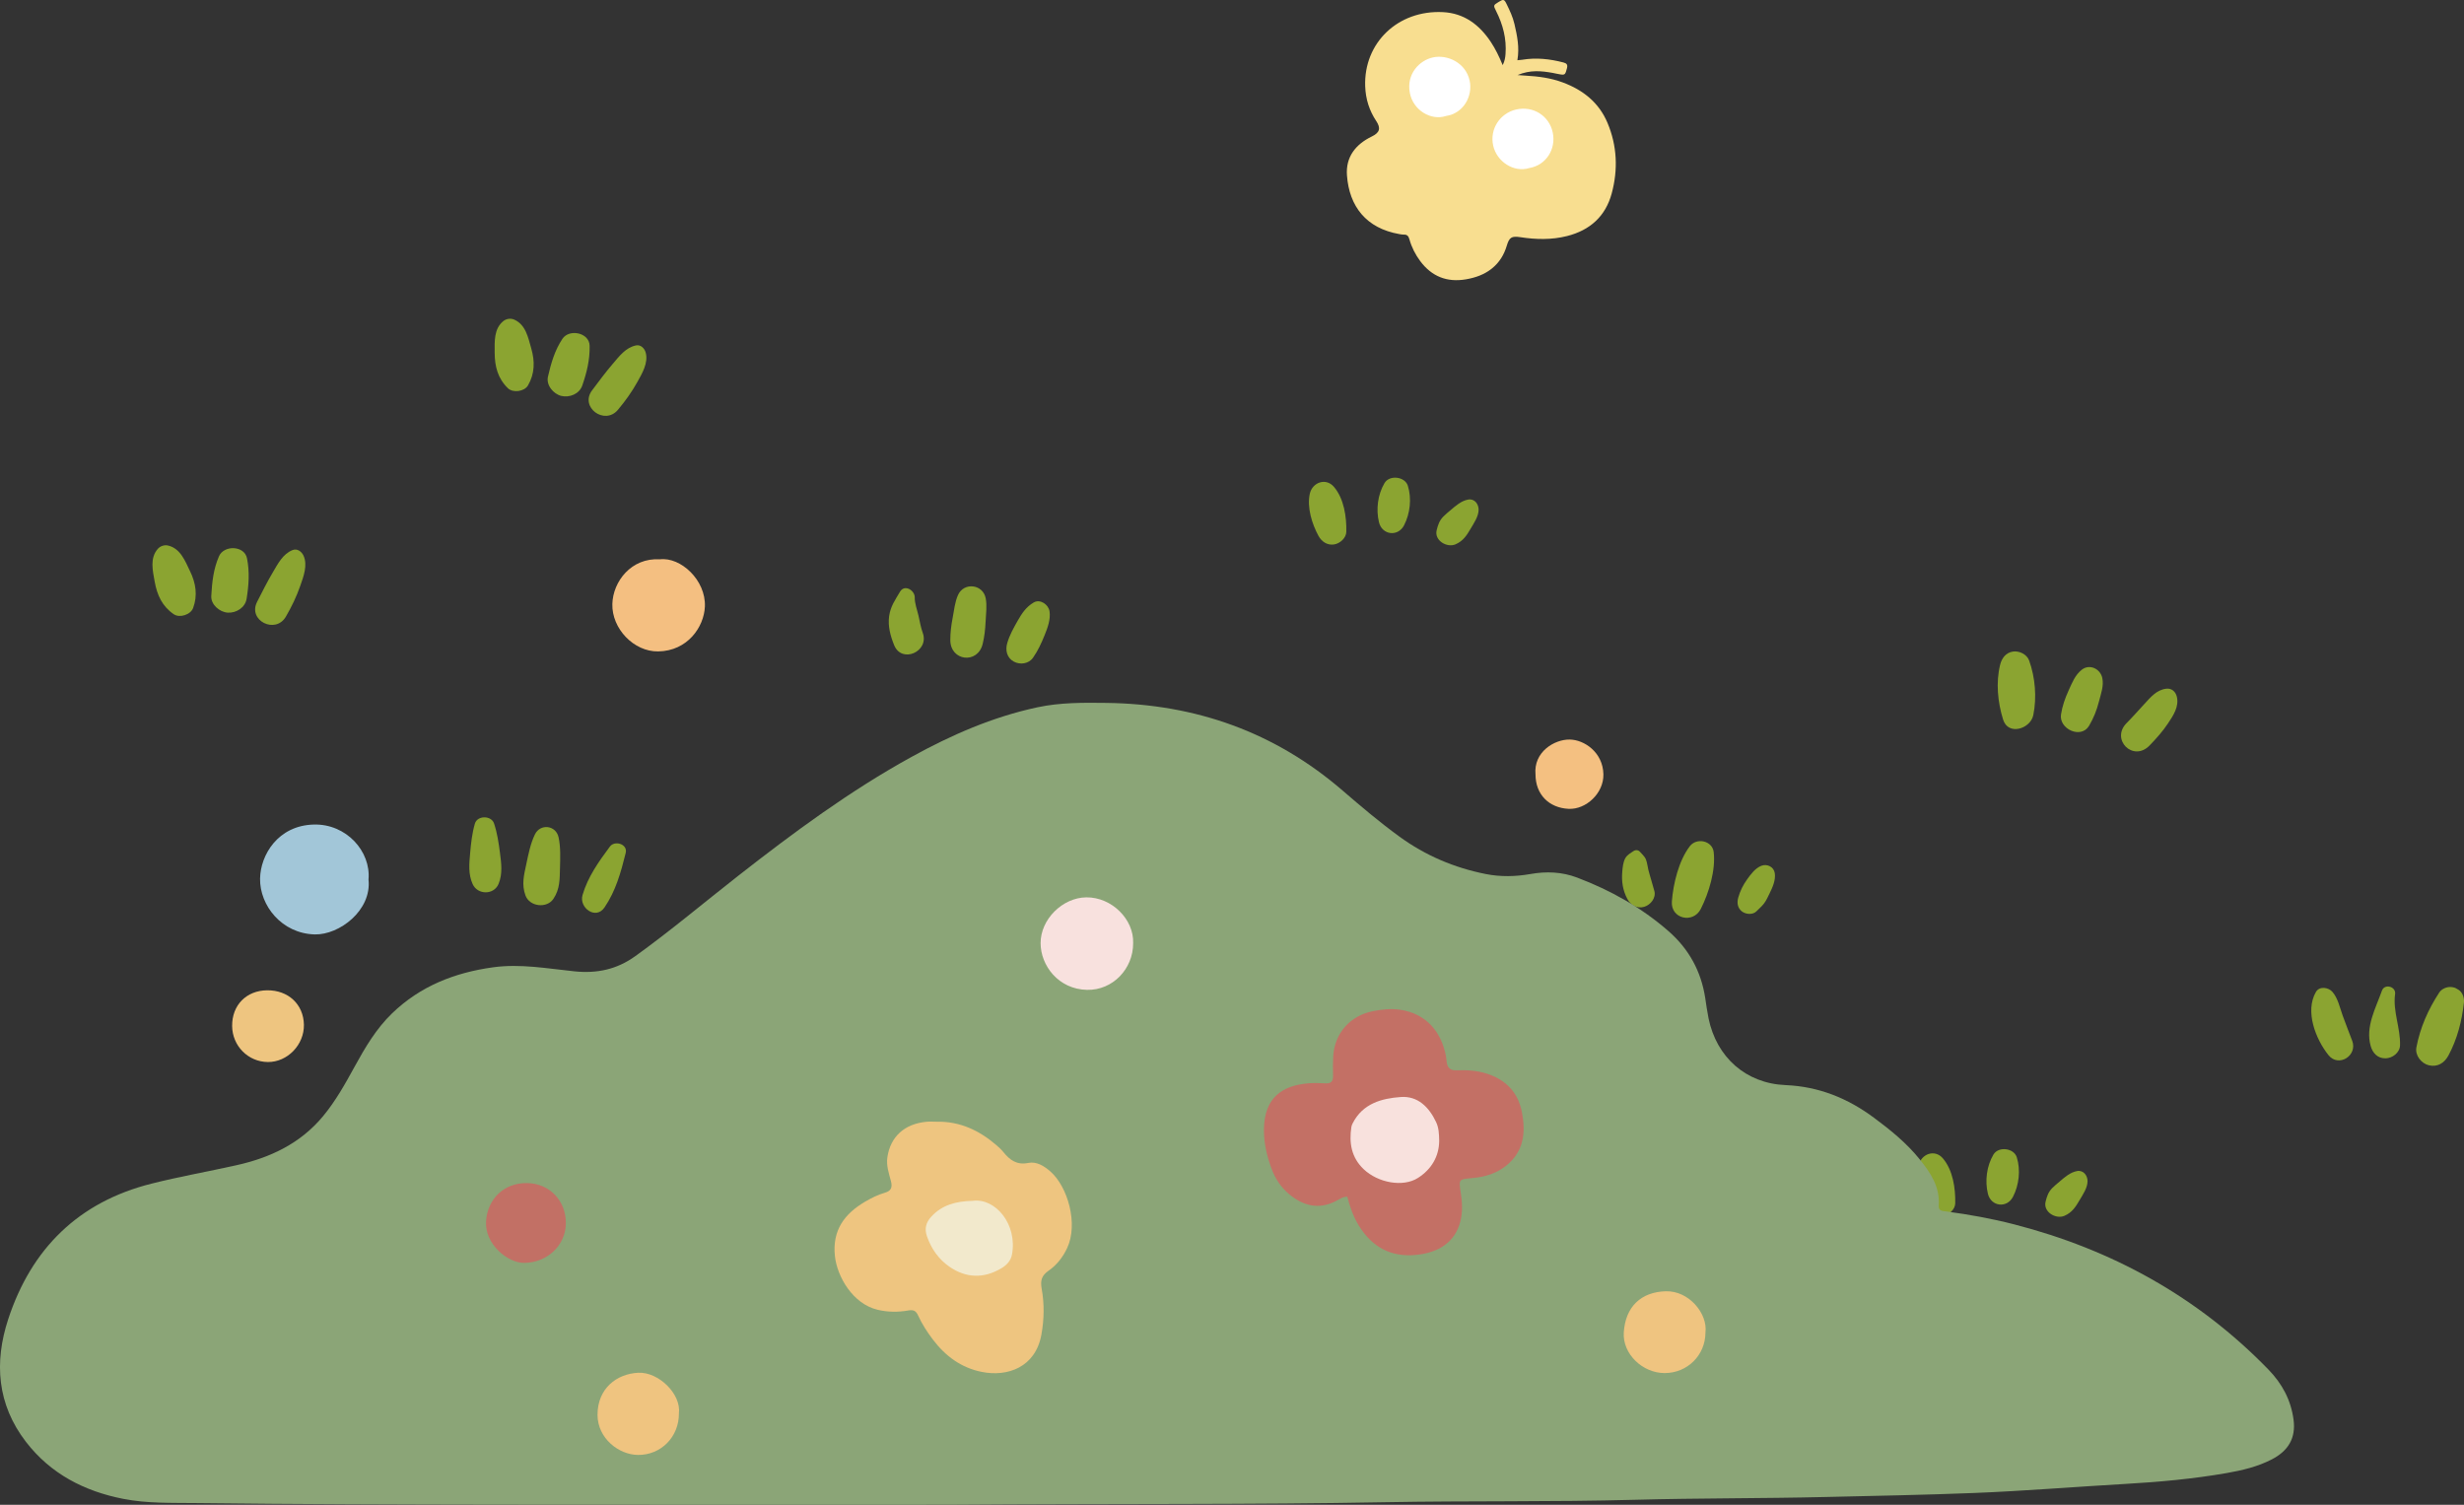 <?xml version="1.0" encoding="utf-8"?>
<!-- Generator: Adobe Illustrator 16.0.0, SVG Export Plug-In . SVG Version: 6.00 Build 0)  -->
<!DOCTYPE svg PUBLIC "-//W3C//DTD SVG 1.1//EN" "http://www.w3.org/Graphics/SVG/1.1/DTD/svg11.dtd">
<svg version="1.1" id="圖層_1" xmlns="http://www.w3.org/2000/svg" xmlns:xlink="http://www.w3.org/1999/xlink" x="0px" y="0px"
	 width="323.371px" height="197.491px" viewBox="0 0 323.371 197.491" enable-background="new 0 0 323.371 197.491"
	 xml:space="preserve">
<rect x="0" y="0" width="323.371" height="197.491" fill="#333333" stroke="none"/>
<g>
	<path fill="#8BA431" d="M217.12,116.949c-0.243-0.939-0.555-1.858-0.793-2.797c-0.115-0.454-0.148-0.934-0.324-1.372
		c-0.164-0.408-0.607-0.776-0.759-0.971c-0.216-0.275-0.606-0.302-0.881-0.104c-0.297,0.214-0.824,0.462-1.083,0.961
		c-0.261,0.505-0.328,1.15-0.375,1.71c-0.111,1.291,0.056,2.449,0.662,3.599c0.432,0.82,1.295,1.315,2.224,1.033
		C216.601,118.76,217.357,117.861,217.12,116.949z"/>
	<path fill="#8BA431" d="M224.905,111.843c-0.172-1.529-2.241-1.95-3.132-0.791c-1.456,1.891-2.182,4.923-2.359,7.255
		c-0.173,2.285,2.798,2.956,3.796,0.978C224.271,117.183,225.172,114.227,224.905,111.843z"/>
	<path fill="#8BA431" d="M232.921,114.599c-0.118-0.84-1.011-1.267-1.764-0.974c-0.797,0.31-1.386,1.104-1.869,1.785
		c-0.546,0.77-0.909,1.495-1.167,2.402c-0.191,0.668-0.088,1.37,0.499,1.814c0.501,0.379,1.411,0.458,1.886-0.02
		c0.335-0.337,0.711-0.659,1.001-1.036c0.3-0.389,0.51-0.875,0.727-1.316C232.634,116.443,233.05,115.515,232.921,114.599z"/>
	<path fill="#8BA431" d="M254.985,152.028c-1.063-1.258-2.845-0.594-3.174,0.894c-0.395,1.788,0.291,3.981,1.137,5.529
		c0.412,0.754,1.15,1.262,2.042,1.128c0.774-0.118,1.598-0.839,1.613-1.667C256.638,155.949,256.309,153.594,254.985,152.028z"/>
	<g>
		<path fill-rule="evenodd" clip-rule="evenodd" fill="#8BA577" d="M124.22,197.484c-15.751,0-37.078,0.021-58.405-0.009
			c-13.356-0.019-26.714-0.058-40.07-0.215c-3.182-0.038-6.401,0.069-9.56-0.549c-5.128-1.004-9.547-3.29-12.777-7.482
			c-3.783-4.907-4.196-10.431-2.322-16.124c3.049-9.261,9.239-15.361,18.795-17.763c3.691-0.93,7.448-1.591,11.164-2.421
			c4.429-0.988,8.383-2.853,11.351-6.429c1.656-1.997,2.911-4.255,4.152-6.518c1.379-2.514,2.827-4.974,4.918-6.992
			c3.703-3.573,8.213-5.334,13.229-6.031c3.609-0.502,7.159,0.167,10.716,0.529c2.926,0.299,5.531-0.247,7.942-1.979
			c4.652-3.343,9.026-7.037,13.533-10.563c7.253-5.677,14.648-11.143,22.736-15.598c5.226-2.88,10.651-5.254,16.527-6.513
			c2.995-0.64,6.012-0.617,9.042-0.578c11.709,0.149,22.101,3.816,31.021,11.511c2.419,2.088,4.861,4.154,7.451,6.039
			c3.417,2.486,7.208,4.091,11.331,4.909c1.94,0.385,3.911,0.342,5.859-0.001c2.089-0.37,4.138-0.289,6.127,0.466
			c4.387,1.665,8.43,3.923,11.982,7.021c2.69,2.346,4.296,5.277,4.834,8.801c0.135,0.886,0.253,1.775,0.433,2.653
			c1.046,5.089,4.879,8.539,10.104,8.76c4.39,0.184,8.176,1.735,11.633,4.304c2.167,1.609,4.259,3.307,5.962,5.421
			c1.425,1.769,2.685,3.62,2.504,6.059c-0.056,0.763,0.49,0.735,0.999,0.802c3,0.396,5.976,0.936,8.909,1.691
			c12.835,3.31,24.035,9.472,33.328,19.013c1.833,1.883,2.989,4.018,3.336,6.616c0.327,2.441-0.715,4.105-2.836,5.205
			c-1.866,0.968-3.883,1.445-5.929,1.803c-4.421,0.773-8.883,1.176-13.364,1.431c-6.604,0.378-13.202,0.924-19.81,1.186
			c-6.502,0.257-13.012,0.374-19.518,0.527c-8.304,0.198-16.61,0.141-24.91,0.364c-10.941,0.297-21.884,0.119-32.825,0.32
			C164.475,197.473,147.134,197.324,124.22,197.484z"/>
		<path fill-rule="evenodd" clip-rule="evenodd" fill="#A2C6D8" d="M48.362,115.431c0.441,4.06-3.844,7.277-7.045,7.201
			c-4.349-0.106-7.243-3.808-7.186-7.326c0.05-3.08,2.326-6.971,7.056-7.094C45.452,108.101,48.699,111.739,48.362,115.431z"/>
		<path fill-rule="evenodd" clip-rule="evenodd" fill="#F4BF81" d="M86.613,73.403c2.706-0.325,6.045,2.719,5.896,6.211
			c-0.114,2.654-2.264,5.829-6.141,5.877c-3.193,0.043-6.092-2.997-6.004-6.226C80.443,76.331,82.832,73.17,86.613,73.403z"/>
		<path fill-rule="evenodd" clip-rule="evenodd" fill="#EEC580" d="M30.465,134.645c-0.022-2.736,1.869-4.656,4.604-4.68
			c2.767-0.024,4.763,1.847,4.815,4.51c0.052,2.638-2.158,4.927-4.734,4.904C32.56,139.355,30.485,137.261,30.465,134.645z"/>
		<path fill-rule="evenodd" clip-rule="evenodd" fill="#F4C081" d="M201.516,101.631c-0.271-2.936,2.465-4.601,4.487-4.574
			c1.91,0.024,4.365,1.669,4.426,4.562c0.052,2.484-2.281,4.645-4.569,4.533C203.299,106.025,201.521,104.285,201.516,101.631z"/>
		<path fill-rule="evenodd" clip-rule="evenodd" fill="#EEC580" d="M122.955,147.213c3.011-0.06,5.54,1.132,7.778,3.048
			c0.339,0.29,0.675,0.599,0.956,0.945c0.843,1.044,1.762,1.719,3.258,1.418c1.097-0.22,2.069,0.392,2.89,1.106
			c2.294,1.998,3.705,6.898,2.21,10.074c-0.57,1.21-1.372,2.222-2.423,2.954c-0.936,0.654-1.109,1.302-0.913,2.396
			c0.357,1.982,0.325,3.991-0.04,6.005c-0.776,4.292-4.449,5.564-7.812,4.892c-2.715-0.539-4.794-2.086-6.436-4.257
			c-0.744-0.983-1.417-2.022-1.932-3.147c-0.272-0.596-0.584-0.788-1.3-0.661c-1.318,0.234-2.651,0.226-3.995-0.088
			c-3.279-0.764-5.334-4.354-5.624-7.052c-0.361-3.368,1.244-5.552,3.973-7.145c0.822-0.479,1.675-0.909,2.599-1.174
			c0.804-0.229,0.997-0.692,0.779-1.524c-0.267-1.018-0.627-2.041-0.464-3.131c0.401-2.705,2.259-4.392,5.149-4.653
			C122.055,147.179,122.507,147.213,122.955,147.213z"/>
		<path fill-rule="evenodd" clip-rule="evenodd" fill="#C37065" d="M176.815,157.053c-0.686,0.022-1.08,0.367-1.519,0.588
			c-2.238,1.13-4.249,0.62-6.078-0.89c-1.098-0.909-1.873-2.075-2.362-3.424c-0.596-1.643-0.995-3.32-0.98-5.082
			c0.038-4.314,2.534-5.771,5.752-6.066c0.778-0.073,1.571-0.035,2.355,0c0.746,0.034,0.988-0.316,0.965-1.014
			c-0.026-0.841-0.027-1.686,0.021-2.523c0.171-3.05,2.235-5.364,5.241-5.944c1.159-0.223,2.297-0.354,3.495-0.186
			c3.574,0.507,5.475,3.02,6.06,6.087c0.053,0.276,0.057,0.559,0.101,0.836c0.114,0.709,0.48,1.061,1.254,1.032
			c1.345-0.052,2.669,0.014,3.987,0.431c2.544,0.804,4.127,2.491,4.625,5.057c0.513,2.643,0.276,5.158-2.058,7.021
			c-1.275,1.017-2.762,1.475-4.341,1.62c-1.936,0.179-1.897,0.135-1.619,1.974c0.185,1.218,0.25,2.466-0.048,3.678
			c-0.677,2.747-2.816,4.155-5.852,4.446c-3.292,0.316-5.749-1.042-7.477-3.833C177.623,159.703,177.18,158.449,176.815,157.053z"/>
		<path fill-rule="evenodd" clip-rule="evenodd" fill="#F8E1DE" d="M148.713,123.778c0.012,3.386-2.689,6.202-6.049,6.131
			c-3.785-0.081-6.092-3.216-6.097-6.128c-0.007-3.138,2.885-5.982,5.999-6.013C145.901,117.734,148.828,120.655,148.713,123.778z"
			/>
		<path fill-rule="evenodd" clip-rule="evenodd" fill="#EFC480" d="M223.82,174.886c-0.012,2.971-2.365,5.309-5.347,5.315
			c-2.914,0.006-5.553-2.53-5.37-5.339c0.219-3.374,2.262-5.299,5.494-5.396C221.677,169.37,224.141,172.427,223.82,174.886z"/>
		<path fill-rule="evenodd" clip-rule="evenodd" fill="#EFC480" d="M89.101,185.497c0.015,3.066-2.34,5.476-5.377,5.448
			c-2.495-0.021-5.306-2.168-5.306-5.271c0-3.444,2.501-5.379,5.352-5.515C86.419,180.034,89.418,182.937,89.101,185.497z"/>
		<path fill-rule="evenodd" clip-rule="evenodd" fill="#C27065" d="M69.159,155.265c2.945,0.037,5.123,2.289,5.103,5.279
			c-0.021,2.92-2.456,5.157-5.446,5.197c-2.19,0.029-5.224-2.482-5.029-5.456C63.979,157.356,66.129,155.229,69.159,155.265z"/>
		<path fill-rule="evenodd" clip-rule="evenodd" fill="#F2E9CC" d="M127.676,157.592c2.98-0.382,5.87,3.094,5.135,7.049
			c-0.147,0.793-0.673,1.381-1.396,1.808c-2.319,1.377-4.628,1.294-6.801-0.199c-1.401-0.962-2.378-2.329-2.958-3.984
			c-0.367-1.052-0.113-1.863,0.583-2.614C123.628,158.152,125.415,157.646,127.676,157.592z"/>
		<path fill-rule="evenodd" clip-rule="evenodd" fill="#F8E1DD" d="M188.878,149.748c-0.028,1.982-0.973,3.688-2.797,4.849
			c-1.937,1.234-5.225,0.653-7.126-1.162c-1.615-1.544-1.923-3.458-1.599-5.555c0.026-0.161,0.099-0.322,0.173-0.469
			c1.314-2.587,3.796-3.261,6.313-3.44c2.222-0.16,3.695,1.315,4.627,3.284C188.816,147.985,188.863,148.761,188.878,149.748z"/>
	</g>
	<path fill="#8BA431" d="M121.098,83.05c-0.264-0.725-0.383-1.488-0.554-2.24c-0.166-0.725-0.513-1.641-0.493-2.384
		c0.026-0.94-1.328-1.792-1.93-0.776c-0.636,1.074-1.259,1.938-1.434,3.225c-0.178,1.313,0.173,2.601,0.666,3.809
		C118.354,87.128,121.996,85.503,121.098,83.05z"/>
	<path fill="#8BA431" d="M129.35,81.578c0.047-1.007,0.202-2.066,0.013-3.059c-0.353-1.854-2.857-2.152-3.634-0.432
		c-0.413,0.917-0.513,1.992-0.702,2.979c-0.188,0.98-0.312,1.937-0.31,2.938c0.006,2.764,3.595,3.195,4.248,0.503
		C129.202,83.532,129.303,82.578,129.35,81.578z"/>
	<path fill="#8BA431" d="M137.737,80.214c-0.132-0.864-1.223-1.645-2.076-1.146c-0.982,0.574-1.548,1.418-2.101,2.396
		c-0.543,0.961-1.059,1.868-1.37,2.931c-0.274,0.937-0.057,1.933,0.856,2.431c0.824,0.45,1.958,0.306,2.527-0.508
		c0.649-0.931,1.088-1.888,1.512-2.936C137.486,82.395,137.902,81.286,137.737,80.214z"/>
	<path fill="#8BA431" d="M175.071,63.903c-1.063-1.258-2.845-0.594-3.174,0.894c-0.395,1.788,0.291,3.981,1.137,5.529
		c0.412,0.754,1.15,1.262,2.042,1.128c0.774-0.118,1.598-0.839,1.613-1.667C176.724,67.824,176.395,65.469,175.071,63.903z"/>
	<path fill="#8BA431" d="M184.766,63.757c-0.381-1.223-2.406-1.463-3.062-0.364c-0.893,1.5-1.139,3.471-0.728,5.151
		c0.414,1.688,2.499,1.936,3.294,0.39C185.063,67.396,185.284,65.422,184.766,63.757z"/>
	<path fill="#8BA431" d="M194.052,66.899c0.004-0.749-0.536-1.489-1.38-1.335c-0.884,0.16-1.63,0.813-2.297,1.385
		c-0.326,0.278-0.665,0.546-0.964,0.854c-0.512,0.53-0.693,1.08-0.866,1.782c-0.333,1.358,1.361,2.343,2.486,1.848
		c1.007-0.445,1.458-1.166,1.988-2.073C193.444,68.636,194.046,67.769,194.052,66.899z"/>
	<path fill="#8BA431" d="M264.68,151.882c-0.381-1.223-2.406-1.463-3.062-0.364c-0.893,1.5-1.139,3.471-0.728,5.151
		c0.414,1.688,2.499,1.936,3.294,0.39C264.978,155.521,265.198,153.547,264.68,151.882z"/>
	<path fill="#8BA431" d="M273.966,155.024c0.004-0.749-0.536-1.489-1.38-1.335c-0.884,0.16-1.63,0.813-2.297,1.385
		c-0.326,0.278-0.665,0.546-0.964,0.854c-0.512,0.53-0.693,1.08-0.866,1.782c-0.333,1.358,1.361,2.343,2.486,1.848
		c1.007-0.445,1.458-1.166,1.988-2.073C273.358,156.761,273.96,155.894,273.966,155.024z"/>
	<path fill="#8BA431" d="M65.613,111.911c-0.168-1.298-0.359-2.597-0.775-3.841c-0.356-1.069-2.199-1.08-2.518,0.031
		c-0.365,1.267-0.507,2.567-0.621,3.876c-0.121,1.391-0.262,2.746,0.332,4.052c0.651,1.437,2.804,1.451,3.407-0.042
		C65.98,114.649,65.793,113.311,65.613,111.911z"/>
	<path fill="#8BA431" d="M73.492,113.913c0.035-1.321,0.098-2.731-0.186-4.028c-0.348-1.591-2.4-1.837-3.111-0.368
		c-0.578,1.195-0.846,2.581-1.121,3.873c-0.31,1.463-0.643,2.68-0.11,4.134c0.538,1.47,2.802,1.738,3.668,0.434
		C73.491,116.669,73.452,115.407,73.492,113.913z"/>
	<path fill="#8BA431" d="M80.042,111.104c-1.469,1.974-2.888,3.969-3.588,6.345c-0.499,1.688,1.738,3.325,2.883,1.639
		c1.485-2.19,2.146-4.604,2.779-7.15C82.405,110.778,80.68,110.248,80.042,111.104z"/>
	<g>
		<path fill="#8BA431" d="M69.727,45.747c-0.417-1.454-0.727-3.148-2.26-3.808c-0.457-0.195-1.025-0.112-1.41,0.201
			c-1.254,1.014-1.144,2.685-1.137,4.155c0.008,1.81,0.419,3.377,1.737,4.656c0.672,0.65,2.168,0.436,2.635-0.369
			C70.18,49.055,70.21,47.436,69.727,45.747z"/>
		<path fill="#8BA431" d="M77.381,45.369c-0.042-1.721-2.674-2.248-3.569-0.903c-1.015,1.525-1.489,3.2-1.899,4.965
			c-0.262,1.121,0.727,2.283,1.75,2.528c1.074,0.259,2.368-0.246,2.755-1.367C77.012,48.869,77.425,47.198,77.381,45.369z"/>
		<path fill="#8BA431" d="M84.746,46.294c-0.149-0.567-0.646-1.101-1.302-0.957c-1.345,0.295-2.159,1.401-3.018,2.403
			c-0.966,1.127-1.833,2.306-2.723,3.489c-1.655,2.2,1.64,4.637,3.388,2.56c0.981-1.169,1.813-2.329,2.557-3.66
			C84.28,49,85.097,47.62,84.746,46.294z"/>
	</g>
	<g>
		<path fill="#8BA431" d="M24.94,74.959c-0.661-1.361-1.257-2.977-2.88-3.362c-0.484-0.114-1.029,0.065-1.354,0.44
			c-1.061,1.214-0.666,2.841-0.406,4.289c0.319,1.781,0.993,3.254,2.511,4.288c0.774,0.525,2.21,0.057,2.533-0.816
			C25.956,78.14,25.707,76.539,24.94,74.959z"/>
		<path fill="#8BA431" d="M32.416,73.271c-0.338-1.688-3.021-1.755-3.671-0.276c-0.737,1.678-0.917,3.409-1.018,5.218
			c-0.065,1.149,1.109,2.124,2.159,2.189c1.103,0.07,2.291-0.649,2.479-1.82C32.654,76.782,32.773,75.065,32.416,73.271z"/>
		<path fill="#8BA431" d="M39.83,72.916c-0.245-0.533-0.826-0.974-1.447-0.719c-1.274,0.521-1.886,1.751-2.56,2.886
			c-0.758,1.276-1.409,2.587-2.083,3.905c-1.252,2.452,2.412,4.286,3.778,1.939c0.766-1.32,1.386-2.606,1.889-4.045
			C39.836,75.662,40.403,74.162,39.83,72.916z"/>
	</g>
	<path fill="#8BA431" d="M266.301,86.686c-0.295-0.821-1.299-1.299-2.128-1.175c-0.938,0.143-1.468,0.874-1.681,1.739
		c-0.574,2.336-0.312,4.923,0.392,7.189c0.67,2.155,3.6,1.206,3.962-0.584C267.316,91.534,267.103,88.92,266.301,86.686z"/>
	<path fill="#8BA431" d="M275.902,88.981c-0.256-1.215-1.677-1.901-2.715-1.07c-0.869,0.696-1.262,1.73-1.713,2.721
		c-0.464,1.022-0.815,2.014-0.99,3.126c-0.301,1.916,2.633,3.278,3.687,1.482c0.606-1.034,0.997-2.021,1.294-3.184
		C275.722,91.049,276.122,90.026,275.902,88.981z"/>
	<path fill="#8BA431" d="M285.677,91.41c-0.166-0.654-0.681-1.113-1.391-1.023c-1.263,0.157-2.042,1.112-2.851,1.991
		c-0.773,0.84-1.533,1.702-2.338,2.513c-2.144,2.161,0.863,5.163,3.009,2.945c0.88-0.91,1.711-1.836,2.415-2.892
		C285.213,93.903,286.012,92.725,285.677,91.41z"/>
	<path fill="#8BA431" d="M308.703,136.604c-0.416-1.108-0.853-2.206-1.254-3.321c-0.372-1.03-0.621-2.28-1.351-3.118
		c-0.513-0.589-1.698-0.785-2.164,0.023c-1.467,2.544-0.022,6.193,1.648,8.284C306.912,140.135,309.427,138.531,308.703,136.604z"/>
	<path fill="#8BA431" d="M314.328,130.461c0.139-0.991-1.387-1.414-1.728-0.444c-0.81,2.292-2.187,4.729-1.482,7.241
		c0.264,0.944,0.909,1.653,1.957,1.636c0.896-0.015,1.867-0.729,1.9-1.699C315.05,134.931,314.014,132.721,314.328,130.461z"/>
	<path fill="#8BA431" d="M322.657,129.901c-0.246-0.153-0.458-0.291-0.752-0.334c-0.042-0.007-0.083-0.013-0.125-0.02
		c-0.591-0.087-1.32,0.195-1.654,0.706c-1.457,2.228-2.503,4.587-3.002,7.198c-0.202,1.055,0.645,2.119,1.631,2.355
		c1.13,0.271,2.034-0.288,2.567-1.273c1.158-2.139,1.782-4.559,2.041-6.979C323.424,130.966,323.188,130.23,322.657,129.901z"/>
	<g>
		<path fill-rule="evenodd" clip-rule="evenodd" fill="#F8DE90" d="M199.139,7.905c0.295-1.709-0.034-3.232-0.387-4.758
			c-0.216-0.933-0.621-1.781-1.034-2.627c-0.311-0.637-0.421-0.645-1.036-0.266c-0.705,0.433-0.718,0.439-0.337,1.194
			c0.898,1.777,1.389,3.641,1.237,5.646c-0.035,0.451-0.094,0.895-0.372,1.454c-0.473-1.147-0.959-2.146-1.578-3.072
			c-1.492-2.236-3.486-3.74-6.245-3.883c-5.94-0.304-10.418,4.042-10.223,9.718c0.058,1.68,0.533,3.189,1.456,4.582
			c0.623,0.939,0.45,1.517-0.583,2.018c-2.141,1.037-3.44,2.696-3.265,5.101c0.297,4.086,2.533,6.953,6.875,7.71
			c0.193,0.033,0.39,0.076,0.583,0.067c0.45-0.022,0.626,0.216,0.737,0.614c0.291,1.044,0.777,2.002,1.423,2.868
			c1.507,2.018,3.51,2.815,6.008,2.386c1.246-0.214,2.404-0.622,3.398-1.42c0.973-0.782,1.592-1.795,1.949-2.986
			c0.334-1.112,0.633-1.296,1.787-1.122c2.051,0.31,4.091,0.364,6.124-0.149c3.012-0.763,5.049-2.59,5.859-5.584
			c0.848-3.132,0.717-6.266-0.554-9.279c-1.117-2.65-3.195-4.301-5.85-5.291c-1.577-0.59-3.224-0.807-4.895-0.898
			c-0.28-0.015-0.56-0.039-1.054-0.076c1.667-0.705,3.143-0.545,4.622-0.281c0.354,0.063,0.703,0.157,1.058,0.205
			c0.541,0.075,0.596-0.024,0.801-0.816c0.119-0.459-0.018-0.646-0.462-0.761c-1.788-0.467-3.59-0.663-5.429-0.354
			C199.596,7.87,199.435,7.876,199.139,7.905z"/>
		<path fill-rule="evenodd" clip-rule="evenodd" fill="#FFFFFF" d="M200.708,22.052c2.206-0.373,3.533-2.492,3.069-4.674
			c-0.46-2.164-2.549-3.528-4.816-3.003c-2.083,0.482-3.485,2.542-2.998,4.734C196.433,21.218,198.671,22.69,200.708,22.052z"/>
		<path fill-rule="evenodd" clip-rule="evenodd" fill="#FFFFFF" d="M189.78,15.218c2.324-0.344,3.53-2.653,3.093-4.642
			c-0.519-2.364-2.947-3.464-4.843-3.035c-1.733,0.391-3.483,2.146-3.005,4.653C185.461,14.487,187.814,15.874,189.78,15.218z"/>
	</g>
</g>
</svg>

